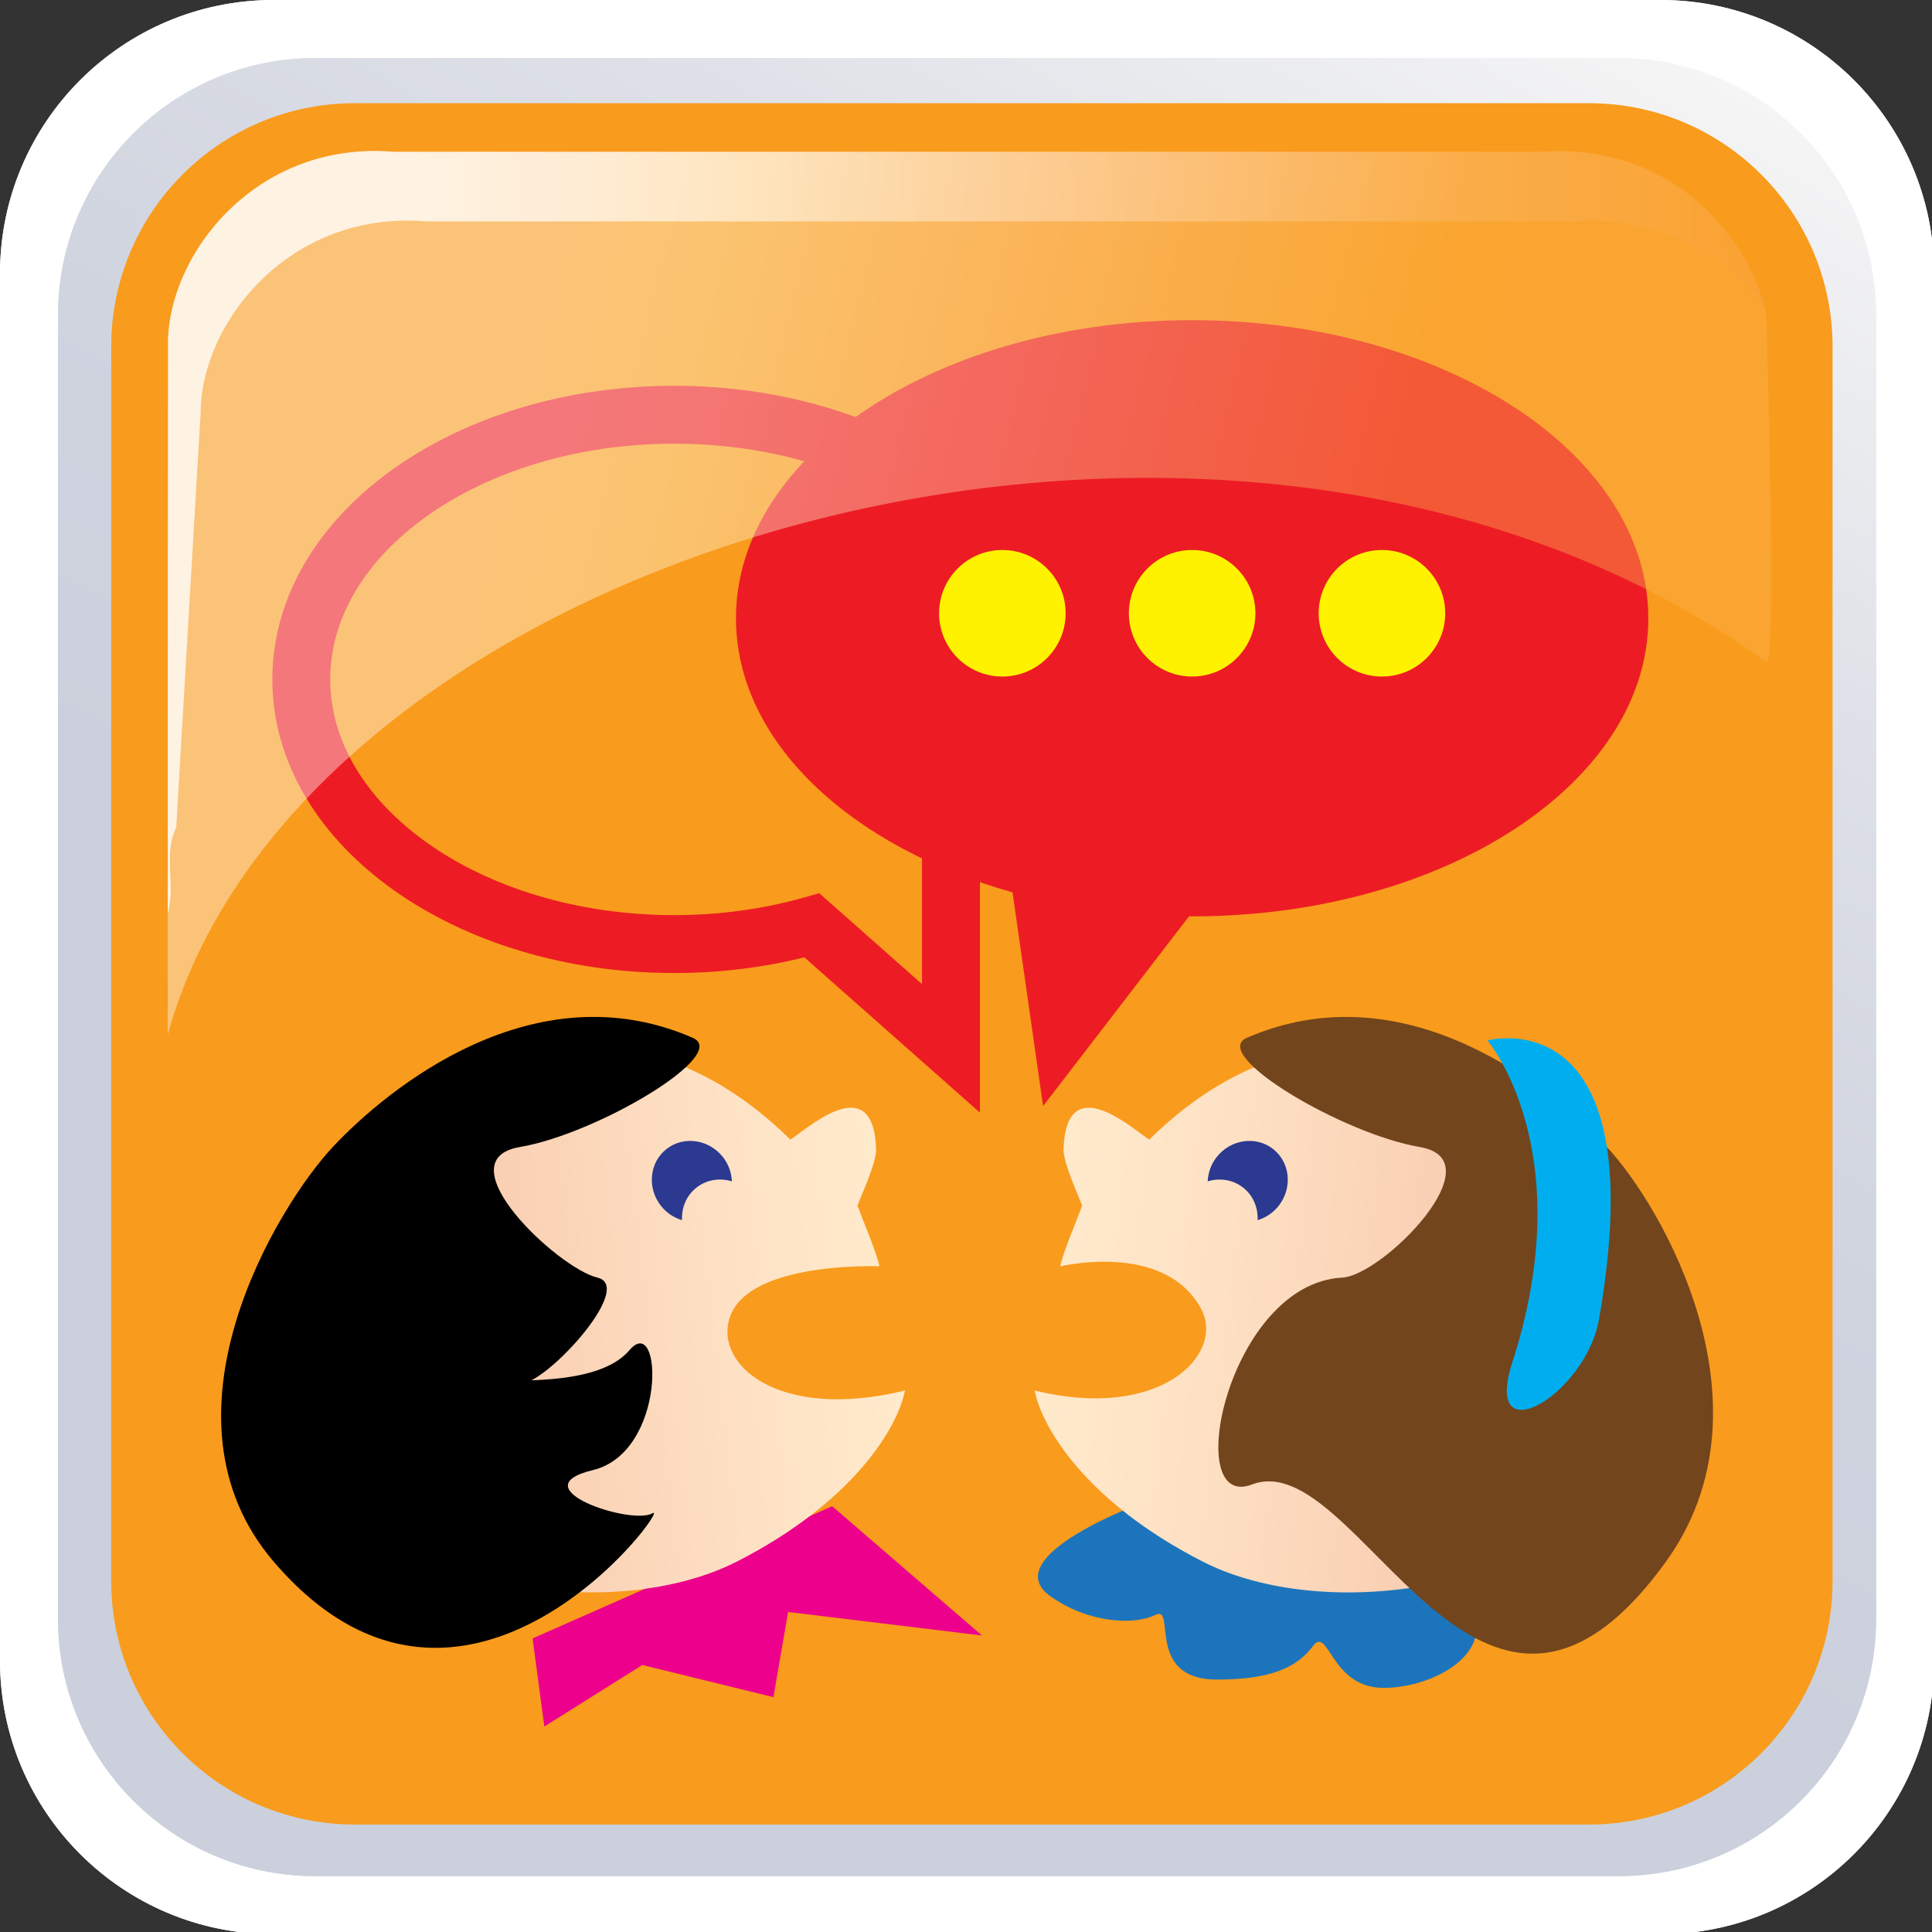 <?xml version="1.0" encoding="utf-8"?>
<!-- Generator: Adobe Illustrator 17.0.0, SVG Export Plug-In . SVG Version: 6.00 Build 0)  -->
<!DOCTYPE svg PUBLIC "-//W3C//DTD SVG 1.1//EN" "http://www.w3.org/Graphics/SVG/1.1/DTD/svg11.dtd">
<svg version="1.1" id="Layer_1" xmlns="http://www.w3.org/2000/svg" xmlns:xlink="http://www.w3.org/1999/xlink" x="0px" y="0px"
	 width="75px" height="75px" viewBox="0 0 75 75" enable-background="new 0 0 75 75" xml:space="preserve">
<rect x="0" y="0" width="75" height="75" fill="#333333" stroke="none"/>
<g>
	<path fill="#FFFFFF" d="M75.083,64.463c0,5.868-4.755,10.621-10.62,10.621H10.62C4.756,75.084,0,70.33,0,64.463V10.621
		C0,4.755,4.756,0,10.62,0h53.842c5.865,0,10.62,4.755,10.62,10.621V64.463z"/>
	<path fill="#FFFFFF" d="M75.083,64.463c0,5.868-4.755,10.621-10.62,10.621H10.62C4.756,75.084,0,70.33,0,64.463V10.621
		C0,4.755,4.756,0,10.62,0h53.842c5.865,0,10.62,4.755,10.62,10.621V64.463z"/>
</g>
<g>
	<linearGradient id="SVGID_1_" gradientUnits="userSpaceOnUse" x1="59.364" y1="-1.187" x2="15.719" y2="76.271">
		<stop  offset="0" style="stop-color:#F5F5F5"/>
		<stop  offset="0.018" style="stop-color:#F3F3F4"/>
		<stop  offset="0.229" style="stop-color:#DDE0E7"/>
		<stop  offset="0.431" style="stop-color:#D0D4DF"/>
		<stop  offset="0.614" style="stop-color:#CBD0DC"/>
		<stop  offset="0.918" style="stop-color:#CBD0DC"/>
	</linearGradient>
	<path fill="url(#SVGID_1_)" d="M72.829,62.847c0,5.515-4.47,9.983-9.983,9.983H12.236c-5.513,0-9.983-4.468-9.983-9.983V12.237
		c0-5.514,4.47-9.983,9.983-9.983h50.611c5.513,0,9.983,4.47,9.983,9.983V62.847z"/>
	<linearGradient id="SVGID_2_" gradientUnits="userSpaceOnUse" x1="59.364" y1="-1.187" x2="15.719" y2="76.271">
		<stop  offset="0" style="stop-color:#F5F5F5"/>
		<stop  offset="0.018" style="stop-color:#F3F3F4"/>
		<stop  offset="0.229" style="stop-color:#DDE0E7"/>
		<stop  offset="0.431" style="stop-color:#D0D4DF"/>
		<stop  offset="0.614" style="stop-color:#CBD0DC"/>
		<stop  offset="0.918" style="stop-color:#CBD0DC"/>
	</linearGradient>
	<path fill="url(#SVGID_2_)" d="M72.829,62.847c0,5.515-4.47,9.983-9.983,9.983H12.236c-5.513,0-9.983-4.468-9.983-9.983V12.237
		c0-5.514,4.47-9.983,9.983-9.983h50.611c5.513,0,9.983,4.47,9.983,9.983V62.847z"/>
</g>
<path fill="#F99B1C" d="M71.139,61.376c0,5.222-4.232,9.452-9.452,9.452H13.77c-5.219,0-9.452-4.23-9.452-9.452V13.458
	c0-5.22,4.232-9.452,9.452-9.452h47.918c5.219,0,9.452,4.232,9.452,9.452V61.376z"/>
<path fill="none" stroke="#ED1C24" stroke-width="2.248" stroke-miterlimit="10" d="M26.174,16.1c7.996,0,14.478,4.6,14.478,10.275
	c0,2.65-1.415,5.066-3.736,6.888v7.434l-5.397-4.774c-1.654,0.467-3.457,0.726-5.345,0.726c-7.996,0-14.478-4.6-14.478-10.275
	S18.178,16.1,26.174,16.1z"/>
<g>
	<path fill-rule="evenodd" clip-rule="evenodd" fill="#ED1C24" d="M46.279,12.428c9.779,0,17.709,5.182,17.709,11.573
		c0,6.39-7.931,11.572-17.709,11.572l-0.121-0.001l-5.665,7.366l-1.186-8.297c-6.313-1.769-10.737-5.868-10.737-10.64
		C28.57,17.61,36.501,12.428,46.279,12.428z"/>
	<g>
		<g>
			<g>
				<circle fill="#FFF200" cx="38.912" cy="23.807" r="2.456"/>
			</g>
			<g>
				<circle fill="#FFF200" cx="46.279" cy="23.807" r="2.456"/>
			</g>
			<g>
				<circle fill="#FFF200" cx="53.647" cy="23.807" r="2.456"/>
			</g>
		</g>
	</g>
</g>
<g>
	<g>
		<polygon fill="#EC008C" points="20.675,63.603 21.131,67.023 24.935,64.635 30.024,65.883 30.594,62.577 38.118,63.489 
			32.304,58.472 		"/>
		<g>
			<g>
				
					<linearGradient id="SVGID_3_" gradientUnits="userSpaceOnUse" x1="-59.85" y1="70.581" x2="-81.035" y2="59.698" gradientTransform="matrix(0.86 -0.511 0.59 0.994 44.609 -49.488)">
					<stop  offset="0" style="stop-color:#FFEACC"/>
					<stop  offset="0.255" style="stop-color:#FEE1C4"/>
					<stop  offset="0.691" style="stop-color:#F9CBAF"/>
					<stop  offset="1" style="stop-color:#F6B89D"/>
				</linearGradient>
				<path fill="url(#SVGID_3_)" d="M28.35,51.089c0.779-2.125,5.748-1.935,5.79-1.931c-0.111-0.541-0.659-1.828-0.854-2.355
					c0.194-0.505,0.74-1.691,0.724-2.191c-0.103-3.204-2.785-0.692-3.33-0.375c-3.687-3.641-8.444-4.898-13.295-2.018
					c-5.722,3.398-9.043,8.682-5.789,14.161s12.255,6.662,17.002,4.244c4.589-2.338,6.277-5.275,6.532-6.645
					C30.199,55.183,27.667,52.952,28.35,51.089z"/>
				<path fill="#2B3990" d="M27.043,46.098c0.398-0.31,0.907-0.378,1.369-0.239c-0.015-0.326-0.124-0.654-0.343-0.935
					c-0.543-0.697-1.524-0.842-2.191-0.323c-0.667,0.519-0.768,1.506-0.225,2.203c0.219,0.281,0.51,0.468,0.822,0.562
					C26.454,46.884,26.645,46.407,27.043,46.098z"/>
				<path d="M12.925,44.519c2.153-2.295,7.813-6.908,13.968-4.231c1.481,0.644-3.717,3.731-6.711,4.239s1.479,4.71,3.011,5.07
					c1.532,0.36-2.236,4.376-3.057,4.102c-0.822-0.274,3.004,0.248,4.294-1.28c1.29-1.528,1.469,3.954-1.414,4.65
					s1.501,2.157,2.313,1.675c0.812-0.482-7.262,10.579-14.707,1.876C5.796,54.98,10.772,46.814,12.925,44.519z"/>
			</g>
		</g>
	</g>
	<g>
		<path fill="#1C75BC" d="M44.385,58.321c0,0-5.768,2.103-3.608,3.646c1.451,1.036,3.245,1.138,4.075,0.723
			s-0.426,2.511,2.393,2.511c2.073,0,3.097-0.464,3.719-1.294c0.622-0.829,0.676,1.617,2.749,1.617c2.073,0,4.974-1.607,2.902-3.887
			C54.541,59.358,44.385,58.321,44.385,58.321z"/>
		<g>
			<g>
				<g>
					
						<linearGradient id="SVGID_4_" gradientUnits="userSpaceOnUse" x1="-102.981" y1="48.424" x2="-124.166" y2="37.541" gradientTransform="matrix(-0.86 -0.511 -0.59 0.994 -19.476 -49.488)">
						<stop  offset="0" style="stop-color:#FFEACC"/>
						<stop  offset="0.255" style="stop-color:#FEE1C4"/>
						<stop  offset="0.691" style="stop-color:#F9CBAF"/>
						<stop  offset="1" style="stop-color:#F6B89D"/>
					</linearGradient>
					<path fill="url(#SVGID_4_)" d="M46.622,50.798c-1.425-2.611-5.424-1.644-5.466-1.639c0.111-0.541,0.659-1.828,0.854-2.355
						c-0.194-0.505-0.74-1.691-0.724-2.191c0.103-3.204,2.785-0.692,3.33-0.375c3.687-3.641,8.444-4.898,13.295-2.018
						c5.722,3.398,9.043,8.682,5.789,14.161c-3.254,5.479-12.255,6.662-17.002,4.244c-4.589-2.338-6.277-5.275-6.532-6.645
						C45.097,55.183,47.573,52.54,46.622,50.798z"/>
					<path fill="#2B3990" d="M48.252,46.098c-0.398-0.31-0.907-0.378-1.369-0.239c0.015-0.326,0.124-0.654,0.343-0.935
						c0.543-0.697,1.524-0.842,2.191-0.323s0.768,1.506,0.225,2.203c-0.219,0.281-0.51,0.468-0.822,0.562
						C48.842,46.884,48.65,46.407,48.252,46.098z"/>
					<path fill="#72451D" d="M62.371,44.519c-2.153-2.295-7.813-6.908-13.968-4.231c-1.481,0.644,3.717,3.731,6.711,4.239
						s-1.439,4.989-3.011,5.07c-4.413,0.228-6.271,9.091-3.501,8.031c4.14-1.585,8.786,13.093,16.073,2.991
						C69.017,54.6,64.524,46.814,62.371,44.519z"/>
				</g>
			</g>
			<path fill="#00AEEF" d="M57.743,40.389c0,0,3.631,4.252,0.962,12.509c-1.17,3.619,2.855,1.247,3.368-1.684
				C64.276,38.63,57.743,40.389,57.743,40.389z"/>
		</g>
	</g>
</g>
<linearGradient id="SVGID_5_" gradientUnits="userSpaceOnUse" x1="6.51" y1="556.676" x2="68.529" y2="556.676" gradientTransform="matrix(1 0 0 1 0 -536)">
	<stop  offset="0.146" style="stop-color:#FFFFFF"/>
	<stop  offset="1" style="stop-color:#F7941E"/>
</linearGradient>
<path opacity="0.79" fill="url(#SVGID_5_)" enable-background="new    " d="M7.788,16.032c0-3.46,3.423-7.885,8.764-7.437h44.499
	c3.63-0.255,6.084,1.471,7.478,3.43c-0.626-2.634-3.426-6.504-8.742-6.131h-44.5C9.946,5.446,6.523,9.87,6.523,13.331L6.51,35.489
	c0.324-1.175-0.187-2.295,0.33-3.362L7.788,16.032z"/>
<linearGradient id="SVGID_6_" gradientUnits="userSpaceOnUse" x1="5.689" y1="552.002" x2="67.239" y2="567.234" gradientTransform="matrix(1 0 0 1 0 -536)">
	<stop  offset="0.224" style="stop-color:#FFFFFF"/>
	<stop  offset="0.324" style="stop-color:#FFFDE9"/>
	<stop  offset="0.508" style="stop-color:#FED7AF"/>
	<stop  offset="0.754" style="stop-color:#FCB44E"/>
	<stop  offset="1" style="stop-color:#FCB453"/>
</linearGradient>
<path opacity="0.4" fill="url(#SVGID_6_)" enable-background="new    " d="M6.51,40.175l0.013-26.844
	c0-3.46,3.423-7.885,8.764-7.437h44.499c5.405-0.379,8.215,3.631,8.777,6.266c0,0,0.437,13.848,0,13.534
	C47.718,10.686,11.755,21.153,6.51,40.175z"/>
</svg>
